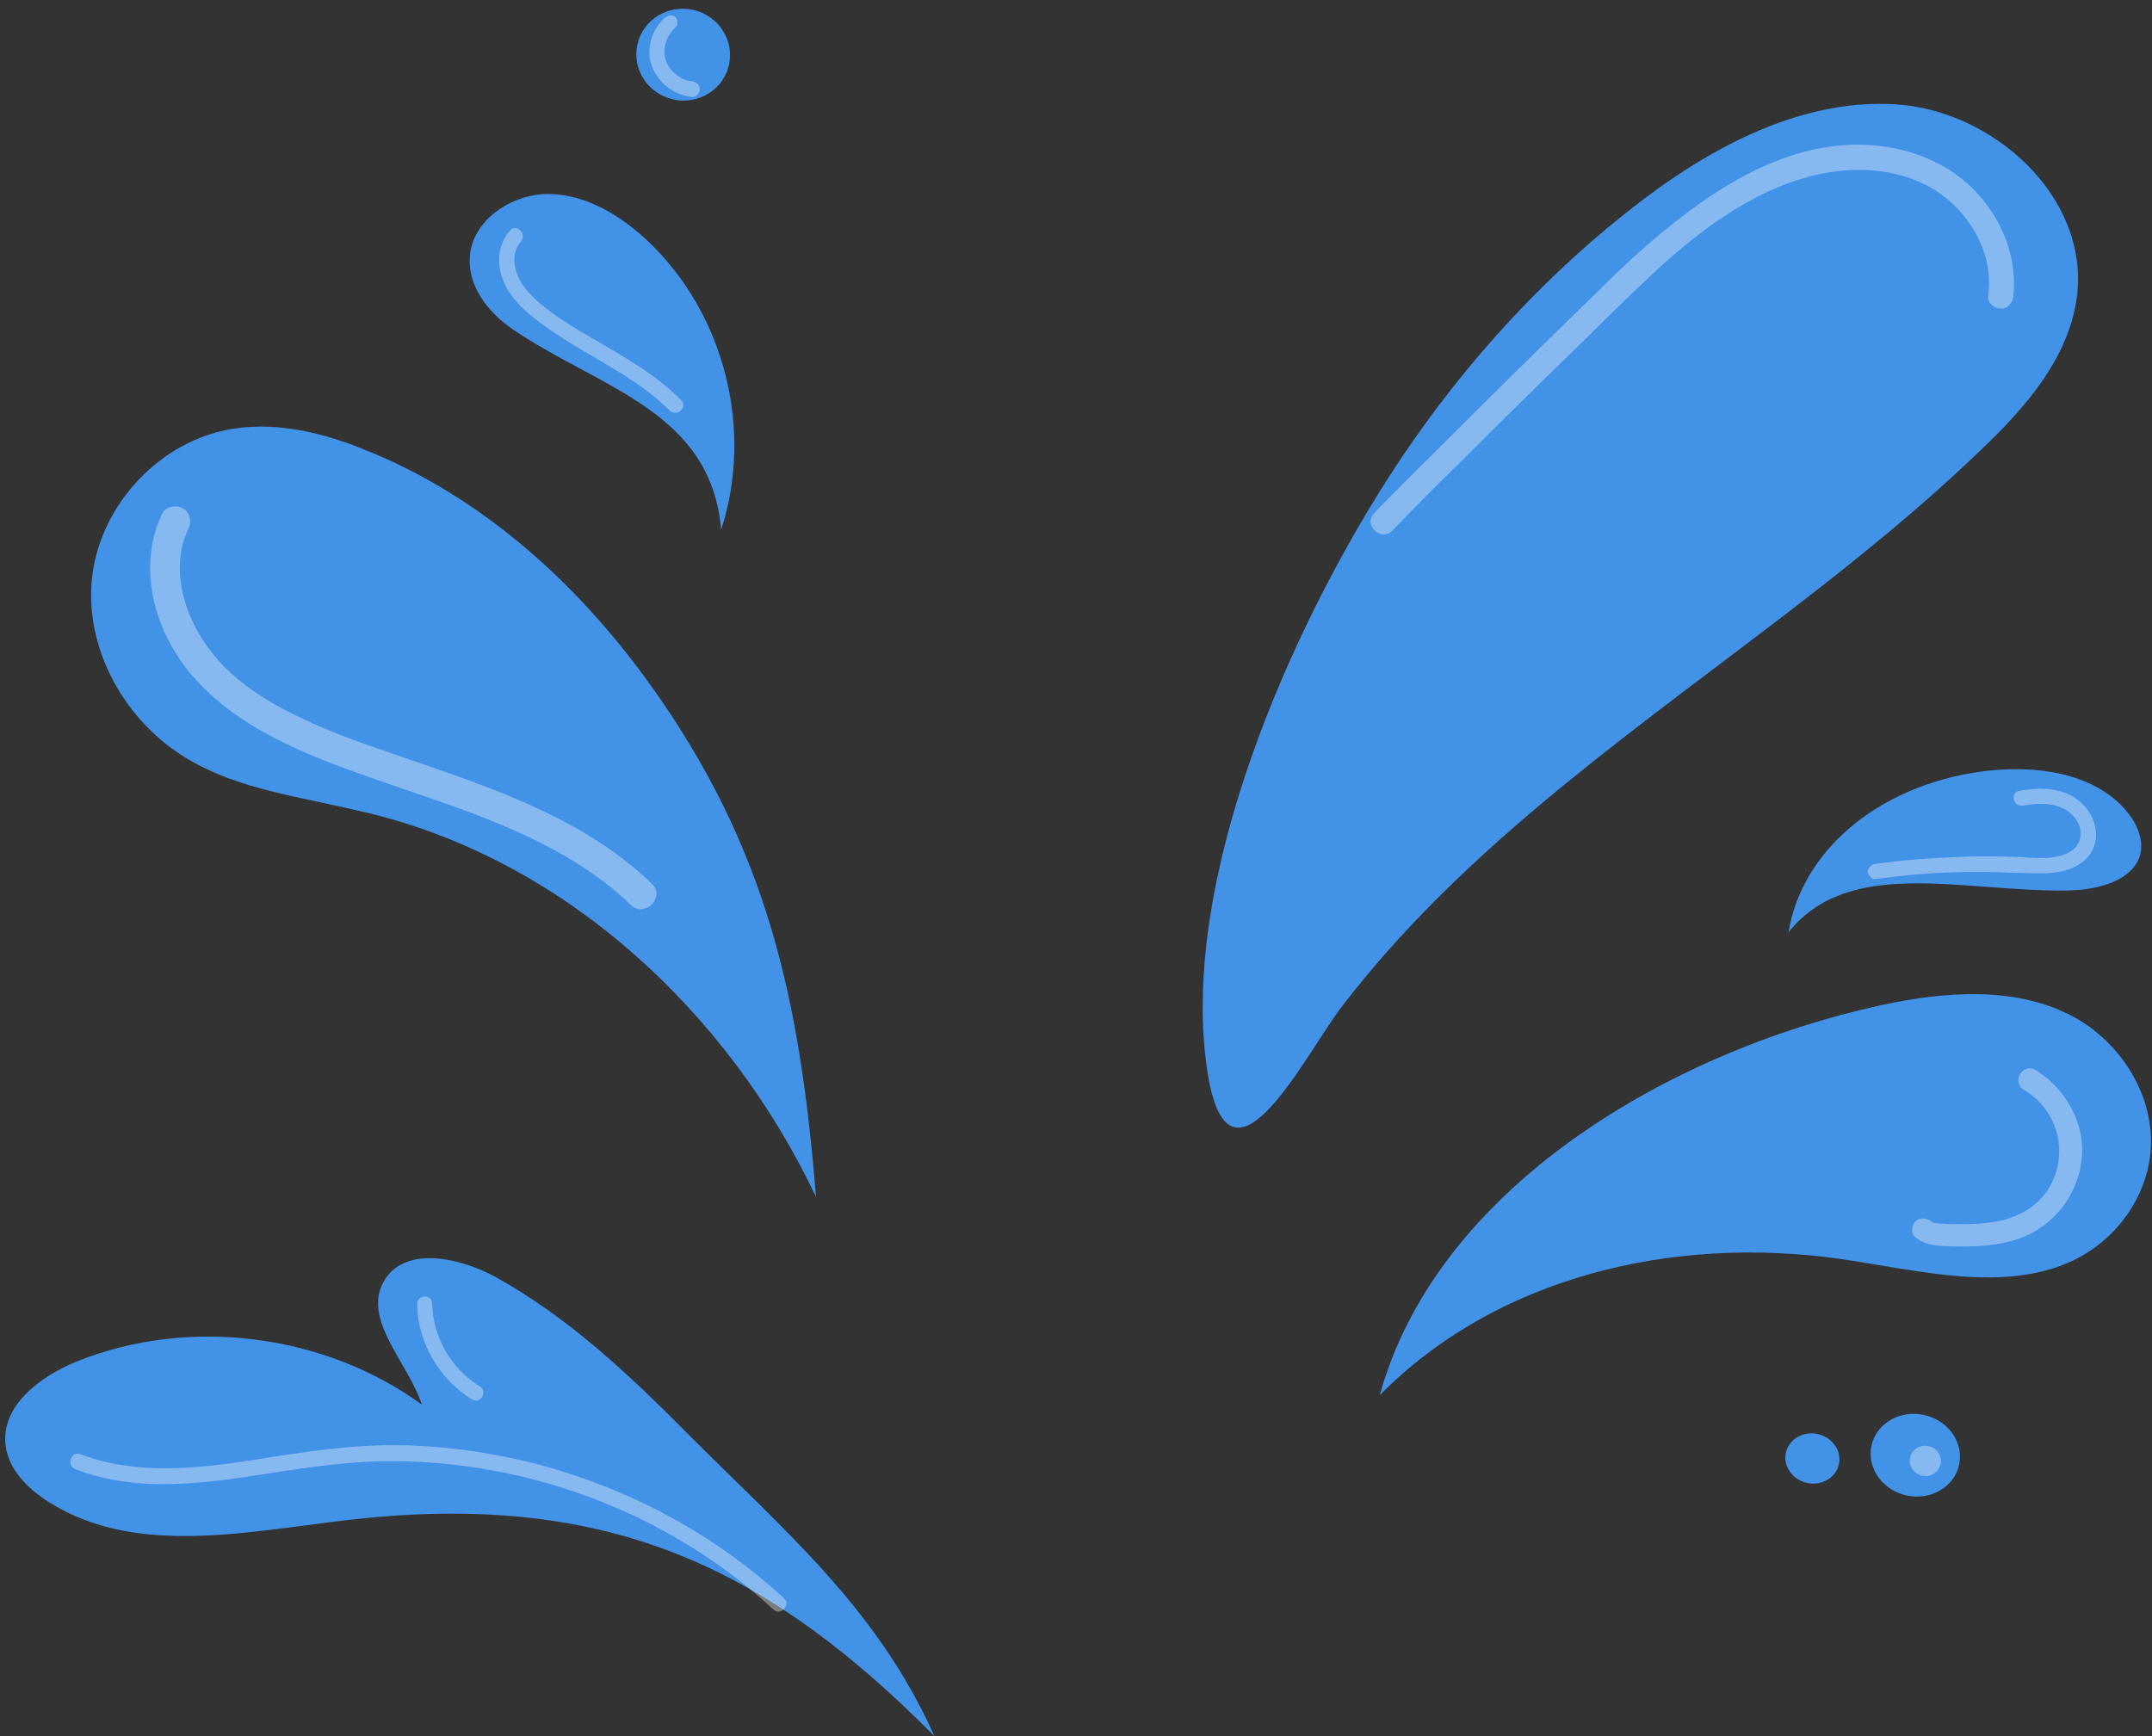 <?xml version="1.0" encoding="UTF-8"?><svg xmlns="http://www.w3.org/2000/svg" xmlns:xlink="http://www.w3.org/1999/xlink" height="333.0" preserveAspectRatio="xMidYMid meet" version="1.0" viewBox="-0.9 -1.7 412.7 333.0" width="412.7" zoomAndPan="magnify"><rect x="-0.9" y="-1.7" width="412.7" height="333.0" fill="#333333" stroke="none"/><g><g id="change1_5"><ellipse cx="130.1" cy="8.8" fill="#4292E8" rx="8.8" ry="9" transform="rotate(-77.7 130.099 8.783)"/></g><g id="change1_6"><path d="M123.5,129.2c-13.8-19.1-32-35.6-54.1-44.5c-8-3.3-16.8-5.5-25.4-4.2c-14,2.1-25.5,14.4-27.2,28.2 S23,136.8,35.3,144c9.7,5.7,21.2,7.1,32.1,9.7c39.7,8.7,71.5,38.9,88.2,74.2C152.5,190.3,146.5,161.1,123.5,129.2z" fill="#4292E8"/></g><g id="change1_8"><path d="M97.2,61.3c-4.6-3.2-8.4-8.2-8-13.7c0.4-7,7.9-12.1,15.1-12.1c7.2,0.1,13.8,4.1,19,9 c14.9,14.1,20.3,36.4,14.1,55.4C135.4,76.9,113.9,72.8,97.2,61.3z" fill="#4292E8"/></g><g id="change1_4"><path d="M395.7,169.1c5.6-0.1,11.2-1.7,13.3-5.5c2.6-4.9-2-11.6-8.7-14.8c-6.6-3.2-14.5-3.4-21.4-2.5 c-19.8,2.8-34.3,15.3-36.8,30.8C353.8,162.5,375.4,169.4,395.7,169.1z" fill="#4292E8"/></g><g id="change1_9"><path d="M359.8,191.1c12.5-2.7,26.6-3.8,37.8,2.7c8.6,5.1,14.2,14.5,14,23.9s-6.2,18.2-15,22.4 c-13.2,6.2-29.4,1.9-44.3-0.3c-32.8-4.7-66.4,3.6-88.6,26.1C274.6,226.4,318.7,200.1,359.8,191.1z" fill="#4292E8"/></g><g id="change1_7"><path d="M130.8,273.1c-11.2-11.3-22.9-22.3-36.9-30c-6.9-3.7-17.2-5.8-21.1,0.8c-4.4,7.4,4.5,15.6,7.2,23.8 c-18.7-13.6-44.7-16.9-66.1-8.3c-7.2,2.9-14.8,8.7-13.7,16.3c0.6,4.5,4.2,8.1,8.1,10.6c18,11.5,41.4,4.9,62.7,3 c46.5-4.1,76.1,10.5,107.3,42C167.3,306.7,149.6,292,130.8,273.1z" fill="#4292E8"/></g><g id="change1_3"><path d="M310.7,39.3c15-12,33-22.1,51.8-21s37.3,17.7,34.9,36.9c-1.5,11.6-9.7,21.1-18.1,29.1 c-23.8,23-51.4,41.3-77.1,62c-16.7,13.4-32.7,28-45.8,45.1c-7,9.1-22,39.8-25.9,11.4c-5-36.2,16-83.5,35-113.1 C277.8,70.6,293,53.4,310.7,39.3z" fill="#4292E8"/></g><g id="change1_1"><ellipse cx="366.5" cy="277.4" fill="#4292E8" rx="7.9" ry="8.6" transform="rotate(-77.7 366.458 277.462)"/></g><g id="change1_2"><ellipse cx="346.7" cy="278" fill="#4292E8" rx="4.8" ry="5.2" transform="rotate(-77.7 346.71 278.038)"/></g></g><g><g opacity=".36"><g id="change2_6"><path d="M124.1,167.8c-11.9-11.5-27.6-17.3-42.9-22.6c-7.7-2.7-15.5-5.1-22.9-8.5c-7.2-3.3-14.6-7.6-19.3-14.2 c-4.7-6.4-7.3-15.3-3.8-22.7c0.7-1.4,0.4-3.1-1-4c-1.3-0.7-3.3-0.4-4,1c-3.7,7.8-2.7,16.6,1.1,24.1c3.9,7.8,10.8,13.6,18.3,17.8 c7.5,4.2,15.8,7.1,23.9,9.9c7.8,2.7,15.8,5.3,23.4,8.6c8.4,3.7,16.5,8.2,23.1,14.6C122.7,174.5,126.8,170.4,124.1,167.8 L124.1,167.8z" fill="#FFF"/></g></g><g opacity=".36"><g id="change2_3"><path d="M266.1,100.1c4.3-4.5,8.7-8.9,13.2-13.3c7-7,14-13.9,21.1-20.8c5.3-5.2,10.6-10.5,16.1-15.6 c9.3-8.6,20.4-16.8,33.1-19c7-1.2,14.7-0.4,20.8,3.5c5.2,3.4,9.2,9.1,10,15.3c0.2,1.6,0.2,3.2,0,4.9c-0.2,1.3,1.2,2.4,2.4,2.4 c1.4,0,2.3-1.1,2.4-2.4c0.8-7.1-2-14.3-6.7-19.5c-5.1-5.7-12.3-8.7-19.8-9.4c-16.8-1.5-31.5,8.6-43.6,19 c-5,4.3-9.6,9.1-14.4,13.7c-7.3,7.1-14.5,14.2-21.7,21.4c-5.2,5.2-10.4,10.3-15.6,15.6c-0.3,0.3-0.6,0.6-0.8,0.9 C260.5,98.9,263.9,102.3,266.1,100.1L266.1,100.1z" fill="#FFF"/></g></g><g opacity=".36"><g id="change2_4"><path d="M366.4,235.6c1.7,1.4,3.6,1.6,5.7,1.7c2.1,0.1,4.2,0.1,6.3,0c4.2-0.2,8.5-1.1,12-3.5 c6.5-4.4,9.7-12.8,7.1-20.3c-1.5-4.2-4.3-7.7-8.1-10c-2.4-1.4-4.6,2.3-2.2,3.8c6.8,4,8.9,12.8,4.5,19.4c-2.3,3.3-5.9,5.2-9.8,5.9 c-2.2,0.4-4.5,0.5-6.7,0.5c-1.2,0-2.3,0-3.5-0.1c-0.7,0-1.6,0-2.2-0.4c-0.9-0.7-2.2-0.9-3.1,0 C365.7,233.3,365.5,234.9,366.4,235.6L366.4,235.6z" fill="#FFF"/></g></g><g opacity=".36"><g id="change2_8"><path d="M129.7,75c-5.7-5.7-12.9-9.3-19.7-13.4c-3.4-2.1-6.9-4.3-9.6-7.3c-2.3-2.5-3.9-6.8-1.4-9.7 c1.2-1.4-0.8-3.5-2.1-2.1c-2.7,3.1-2.6,7.4-0.7,10.9c2.1,3.8,5.9,6.5,9.5,8.9c7.3,4.9,15.6,8.5,21.9,14.8 C129,78.3,131.1,76.3,129.7,75L129.7,75z" fill="#FFF"/></g></g><g opacity=".36"><g id="change2_5"><path d="M126.6,1.7c-2.5,2.2-3.7,6.1-2.5,9.2c1.2,3.3,4.2,5.6,7.7,6c0.8,0.1,1.5-0.7,1.5-1.5 c0-0.9-0.7-1.4-1.5-1.5c-2.1-0.2-4.3-1.9-5-4c-0.7-2.2,0-4.7,1.8-6.3c0.6-0.5,0.5-1.5,0-2.1C128.1,1.1,127.2,1.2,126.6,1.7 L126.6,1.7z" fill="#FFF"/></g></g><g opacity=".36"><g id="change2_2"><path d="M91.1,264.2c-5.4-3.3-9-9.4-9.1-15.8c0-1.9-2.9-1.9-2.9,0c0.1,7.4,4.2,14.4,10.5,18.3 C91.3,267.7,92.7,265.2,91.1,264.2L91.1,264.2z" fill="#FFF"/></g></g><g opacity=".36"><g id="change2_7"><path d="M13.6,280.1c9.2,3.6,19.3,3.2,28.9,2c9.6-1.3,19.1-3.2,28.8-3.5c17.8-0.5,35.7,3.6,51.6,11.5 c8.9,4.5,17.2,10.1,24.5,16.9c1.4,1.3,3.4-0.8,2.1-2.1c-13.2-12.2-29.4-20.9-46.7-25.6c-8.7-2.3-17.6-3.6-26.6-3.8 c-9.6-0.2-18.9,1.3-28.3,2.8c-11.1,1.7-22.7,3-33.4-1.1C12.6,276.6,11.8,279.4,13.6,280.1L13.6,280.1z" fill="#FFF"/></g></g><g opacity=".36"><g id="change2_9"><path d="M358.8,166.9c5.2-0.7,10.4-1.2,15.7-1.3c4.9-0.2,9.9,0.1,14.8,0.2c3.3,0.1,7.2-0.2,9.8-2.7 c2.8-2.7,2.4-7,0.1-9.8c-3.1-3.9-8.4-4.2-12.9-3.3c-1.8,0.4-1.1,3.2,0.8,2.8c3.3-0.6,7.4-0.6,9.7,2.1c2,2.3,1.8,5.6-1.1,7 c-2.7,1.3-6,1-8.9,0.8c-4.3-0.2-8.7-0.2-13.1,0c-5,0.2-10,0.6-14.9,1.3c-0.8,0.1-1.4,0.6-1.5,1.5 C357.4,166.1,358,167,358.8,166.9L358.8,166.9z" fill="#FFF"/></g></g><g id="change2_1" opacity=".36"><ellipse cx="368.4" cy="278.5" fill="#FFF" rx="2.9" ry="3" transform="rotate(-77.7 368.366 278.545)"/></g></g></svg>